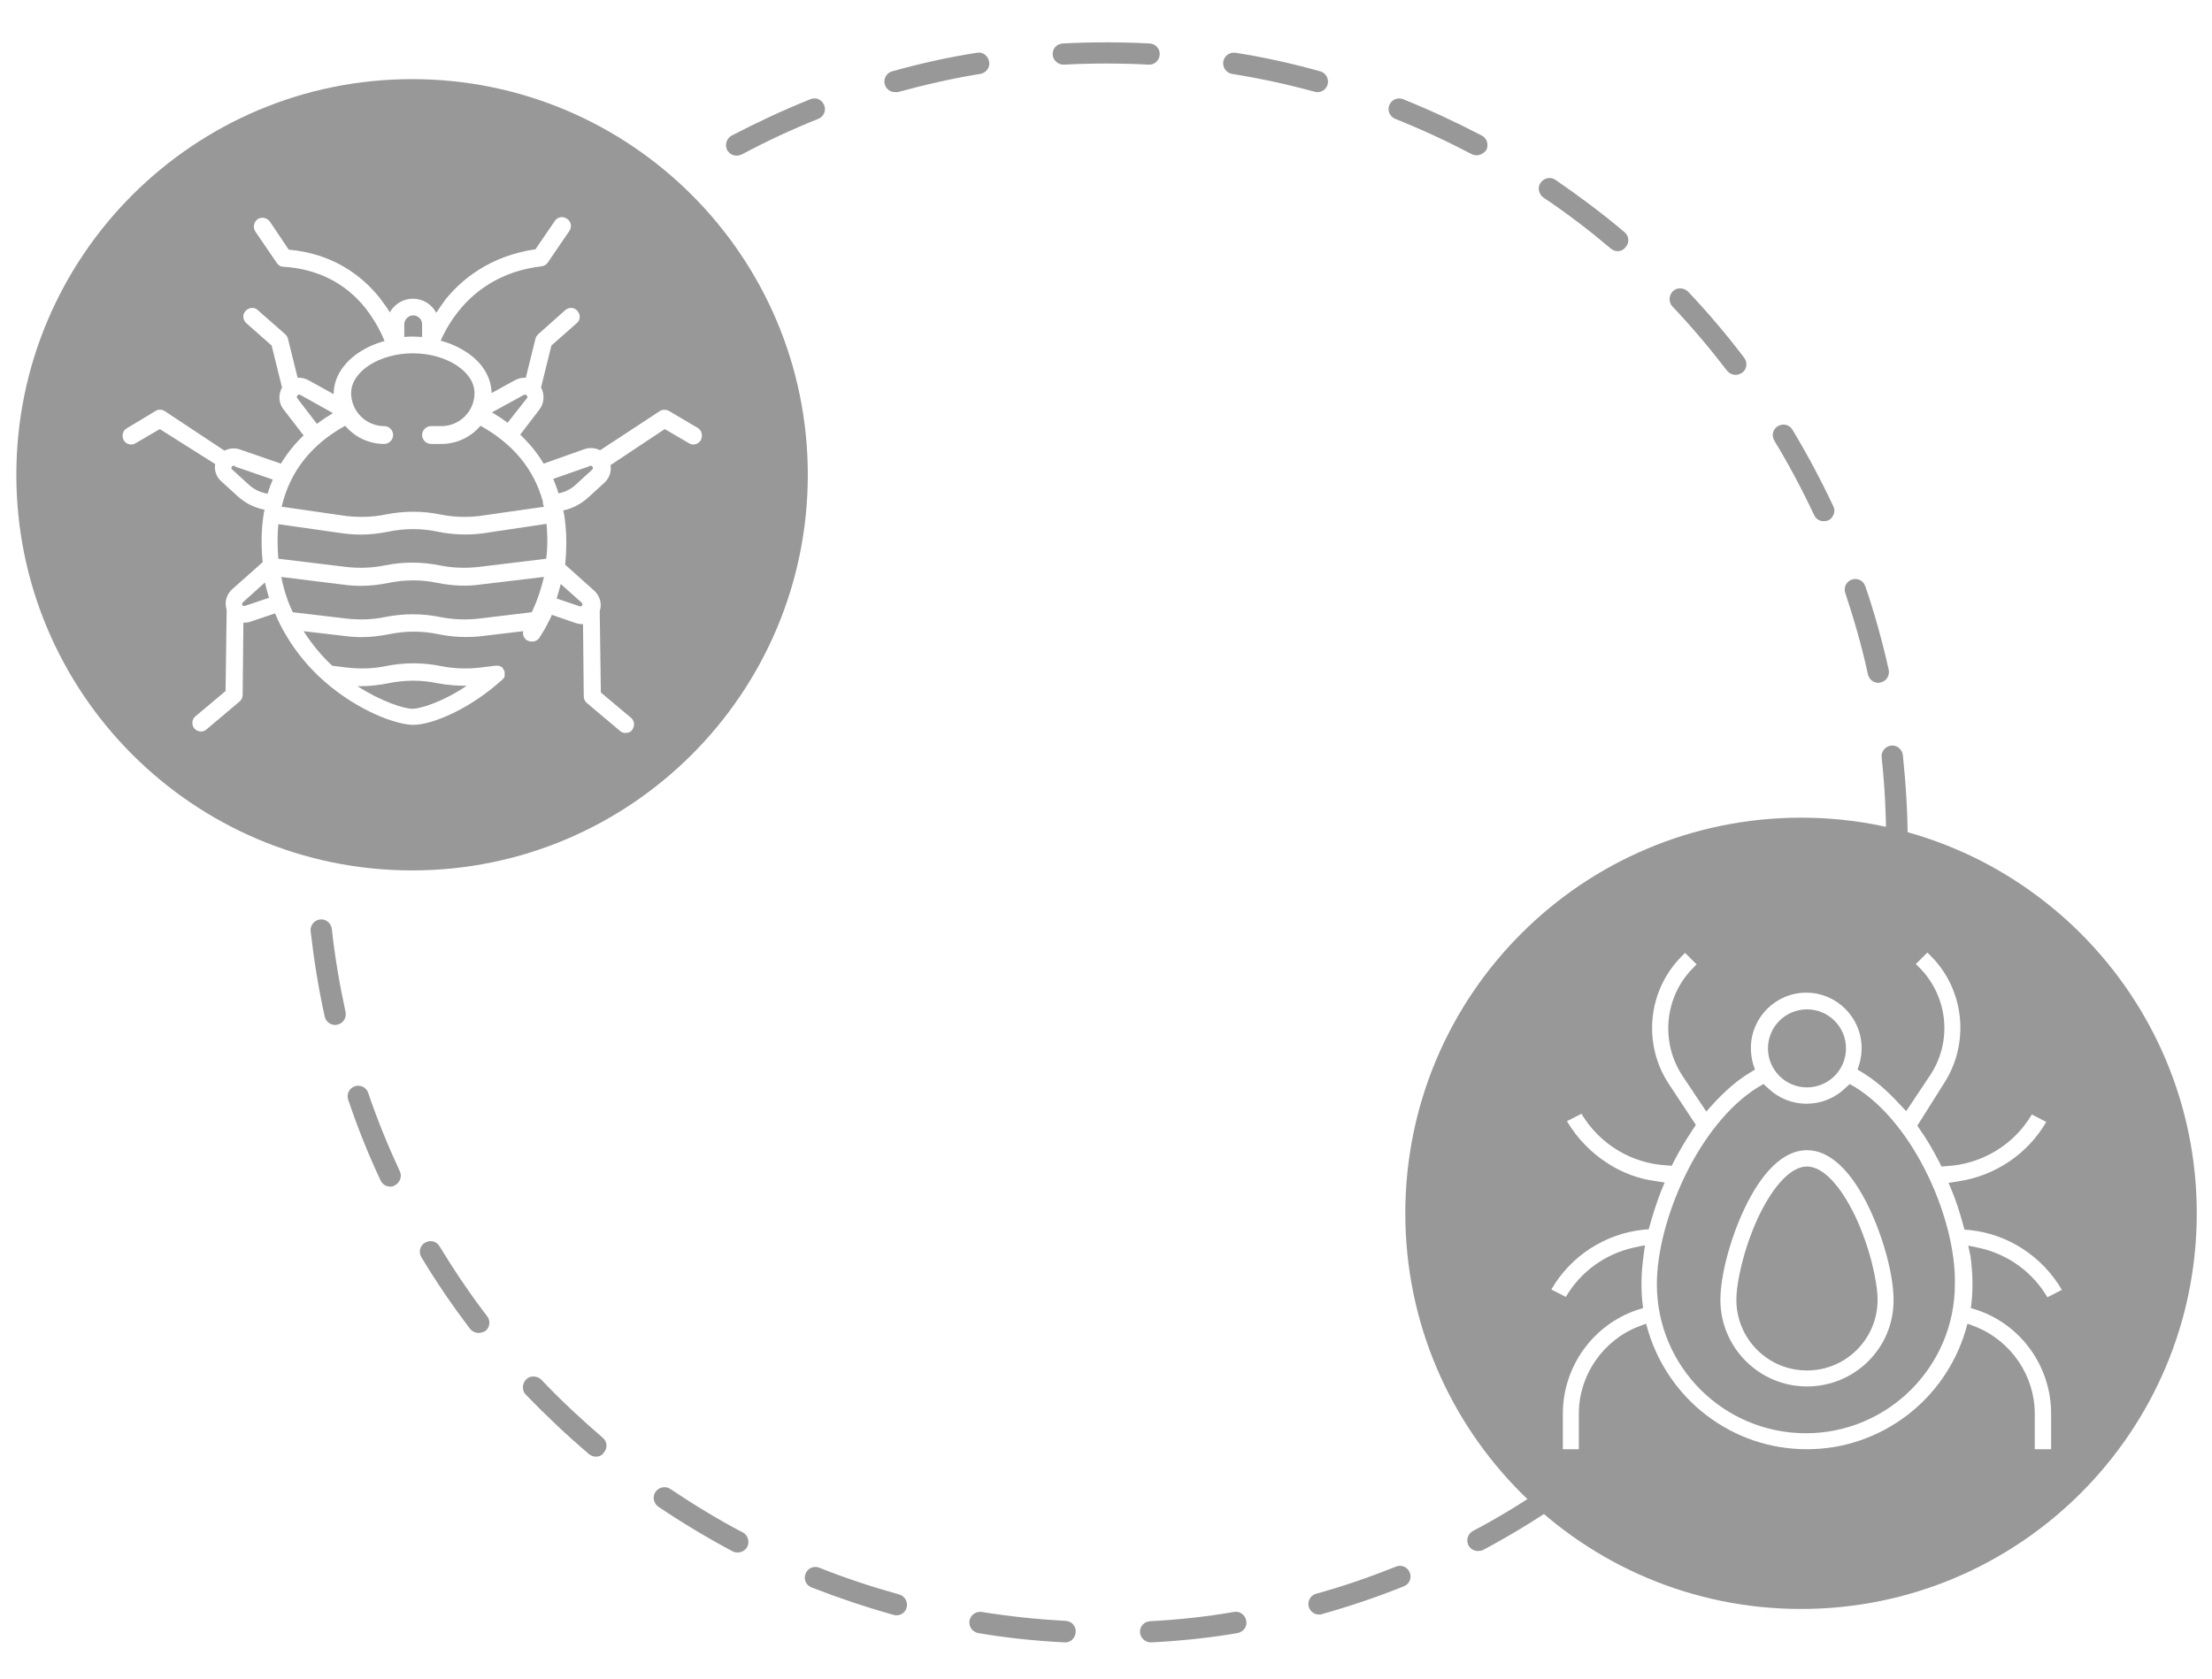<?xml version="1.0" encoding="utf-8"?>
<!-- Generator: Adobe Illustrator 18.0.0, SVG Export Plug-In . SVG Version: 6.00 Build 0)  -->
<!DOCTYPE svg PUBLIC "-//W3C//DTD SVG 1.1//EN" "http://www.w3.org/Graphics/SVG/1.1/DTD/svg11.dtd">
<svg version="1.1" id="Layer_1" xmlns="http://www.w3.org/2000/svg" xmlns:xlink="http://www.w3.org/1999/xlink" x="0px" y="0px"
	 viewBox="0 195 595.3 451.9" enable-background="new 0 195 595.3 451.9" xml:space="preserve">
<g>
	<g>
		<path fill="#989898" d="M286.7,637.1c0,0-0.1,0-0.2,0c-7.8-0.4-15.6-1.2-23.2-2.5c-1.6-0.3-2.6-1.7-2.4-3.3
			c0.3-1.6,1.7-2.6,3.3-2.4c7.4,1.2,15,2,22.6,2.4c1.6,0.1,2.8,1.4,2.7,3C289.4,635.9,288.2,637.1,286.7,637.1z M309.7,637.1
			c-1.5,0-2.8-1.2-2.9-2.7c-0.1-1.6,1.1-2.9,2.7-3c7.6-0.4,15.1-1.2,22.6-2.5c1.6-0.3,3,0.8,3.3,2.4c0.3,1.6-0.8,3-2.4,3.3
			c-7.6,1.3-15.4,2.1-23.2,2.5C309.8,637.1,309.7,637.1,309.7,637.1z M241.3,629.8c-0.3,0-0.5,0-0.8-0.1c-7.5-2.1-14.9-4.6-22.1-7.4
			c-1.5-0.6-2.2-2.2-1.6-3.7c0.6-1.5,2.2-2.2,3.7-1.6c7,2.8,14.3,5.2,21.5,7.2c1.5,0.4,2.4,2,2,3.5
			C243.7,629,242.5,629.8,241.3,629.8z M355,629.6c-1.3,0-2.4-0.8-2.8-2.1c-0.4-1.5,0.5-3.1,2-3.5c7.3-2,14.5-4.5,21.5-7.3
			c1.5-0.6,3.1,0.1,3.7,1.6c0.6,1.5-0.1,3.1-1.6,3.7c-7.2,2.9-14.6,5.4-22.1,7.5C355.6,629.6,355.3,629.6,355,629.6z M198.5,612.9
			c-0.5,0-0.9-0.1-1.3-0.3c-6.8-3.6-13.6-7.7-20-12c-1.3-0.9-1.7-2.7-0.8-4c0.9-1.3,2.7-1.7,4-0.8c6.3,4.2,12.8,8.2,19.5,11.7
			c1.4,0.7,1.9,2.5,1.2,3.9C200.6,612.3,199.6,612.9,198.5,612.9z M397.7,612.5c-1,0-2-0.6-2.5-1.5c-0.7-1.4-0.2-3.1,1.2-3.9
			c6.7-3.5,13.2-7.5,19.4-11.7c1.3-0.9,3.1-0.6,4,0.8c0.9,1.3,0.6,3.1-0.8,4c-6.4,4.4-13.1,8.4-20,12.1
			C398.6,612.4,398.2,612.5,397.7,612.5z M160.4,587.1c-0.7,0-1.3-0.2-1.9-0.7c-5.9-5-11.6-10.4-17-16c-1.1-1.1-1-3,0.1-4.1
			c1.1-1.1,3-1,4.1,0.1c5.2,5.5,10.8,10.7,16.5,15.6c1.2,1,1.4,2.8,0.3,4C162.1,586.7,161.3,587.1,160.4,587.1z M128.8,553.8
			c-0.9,0-1.7-0.4-2.3-1.1c-4.7-6.2-9.1-12.6-13.1-19.3c-0.8-1.4-0.4-3.1,1-3.9c1.4-0.8,3.1-0.4,3.9,1c3.9,6.4,8.2,12.8,12.8,18.8
			c1,1.3,0.7,3.1-0.5,4C130,553.6,129.4,553.8,128.8,553.8z M105,514.4c-1.1,0-2.1-0.6-2.6-1.7c-3.3-7-6.2-14.3-8.7-21.7
			c-0.5-1.5,0.3-3.1,1.8-3.6c1.5-0.5,3.1,0.3,3.6,1.8c2.4,7.1,5.3,14.2,8.5,21.1c0.7,1.4,0,3.1-1.4,3.8
			C105.8,514.4,105.4,514.4,105,514.4z M90.2,470.9c-1.3,0-2.5-0.9-2.8-2.2c-1.7-7.6-2.9-15.3-3.8-23c-0.2-1.6,1-3,2.5-3.2
			c1.6-0.2,3,1,3.2,2.5c0.8,7.5,2.1,15.1,3.7,22.4c0.3,1.5-0.6,3.1-2.2,3.4C90.6,470.9,90.4,470.9,90.2,470.9z M505.6,470.2
			c-0.2,0-0.4,0-0.6-0.1c-1.5-0.3-2.5-1.9-2.2-3.4c1.6-7.4,2.8-14.9,3.6-22.4c0.2-1.6,1.6-2.7,3.2-2.5c1.6,0.2,2.7,1.6,2.5,3.2
			c-0.8,7.7-2.1,15.5-3.7,23C508.1,469.3,507,470.2,505.6,470.2z M85.2,425.2c-1.6,0-2.9-1.3-2.9-2.9l0-0.5c0-7.8,0.4-15.6,1.2-23.3
			c0.2-1.6,1.6-2.7,3.2-2.5c1.6,0.2,2.7,1.6,2.5,3.2c-0.8,7.5-1.2,15.1-1.2,22.7l0,0.4C88.1,423.9,86.8,425.2,85.2,425.2
			C85.2,425.2,85.2,425.2,85.2,425.2z M510.5,424.5c-1.6,0-2.9-1.3-2.9-2.9c0-7.6-0.4-15.2-1.2-22.7c-0.2-1.6,1-3,2.5-3.2
			c1.6-0.2,3,1,3.2,2.5c0.8,7.7,1.3,15.5,1.3,23.3C513.4,423.2,512.1,424.5,510.5,424.5C510.5,424.5,510.5,424.5,510.5,424.5z
			 M505.5,378.8c-1.3,0-2.5-0.9-2.8-2.3c-1.6-7.4-3.7-14.7-6.1-21.9c-0.5-1.5,0.3-3.1,1.8-3.6c1.5-0.5,3.1,0.3,3.6,1.8
			c2.5,7.3,4.6,14.9,6.3,22.5c0.3,1.5-0.6,3.1-2.2,3.4C505.9,378.8,505.7,378.8,505.5,378.8z M490.8,335.3c-1.1,0-2.1-0.6-2.6-1.7
			c-3.2-6.8-6.8-13.6-10.7-20c-0.8-1.4-0.4-3.1,1-3.9c1.4-0.8,3.1-0.4,3.9,1c4,6.6,7.7,13.6,11,20.6c0.7,1.4,0,3.1-1.4,3.8
			C491.6,335.2,491.2,335.3,490.8,335.3z M467.1,295.9c-0.9,0-1.7-0.4-2.3-1.1c-4.6-6-9.5-11.8-14.7-17.3c-1.1-1.1-1-3,0.1-4.1
			c1.1-1.1,3-1,4.1,0.1c5.3,5.6,10.4,11.6,15.1,17.8c1,1.3,0.7,3.1-0.5,4C468.3,295.7,467.7,295.9,467.1,295.9z M160.1,262.7
			c-0.8,0-1.6-0.3-2.2-1c-1-1.2-0.9-3,0.3-4c5.9-5,12.2-9.8,18.6-14.1c1.3-0.9,3.1-0.5,4,0.8c0.9,1.3,0.5,3.1-0.8,4
			c-6.2,4.2-12.3,8.9-18.1,13.8C161.5,262.5,160.8,262.7,160.1,262.7z M435.4,262.6c-0.7,0-1.3-0.2-1.9-0.7
			c-5.8-4.9-11.8-9.5-18.1-13.7c-1.3-0.9-1.7-2.7-0.8-4c0.9-1.3,2.7-1.7,4-0.8c6.4,4.4,12.7,9.1,18.6,14.1c1.2,1,1.4,2.8,0.3,4
			C437,262.2,436.2,262.6,435.4,262.6z M198.2,236.9c-1,0-2-0.6-2.5-1.5c-0.7-1.4-0.2-3.1,1.2-3.9c6.9-3.6,14-6.9,21.2-9.8
			c1.5-0.6,3.1,0.1,3.7,1.6c0.6,1.5-0.1,3.1-1.6,3.7c-7,2.8-13.9,6-20.6,9.6C199.1,236.8,198.6,236.9,198.2,236.9z M397.4,236.8
			c-0.5,0-0.9-0.1-1.3-0.3c-6.7-3.5-13.6-6.7-20.6-9.5c-1.5-0.6-2.2-2.3-1.6-3.7c0.6-1.5,2.3-2.2,3.7-1.6c7.2,2.9,14.3,6.2,21.2,9.8
			c1.4,0.7,1.9,2.5,1.2,3.9C399.4,236.2,398.4,236.8,397.4,236.8z M240.9,219.8c-1.3,0-2.4-0.8-2.8-2.1c-0.4-1.5,0.5-3.1,2-3.5
			c7.5-2.1,15.1-3.8,22.8-5c1.6-0.3,3,0.8,3.3,2.4c0.3,1.6-0.8,3-2.4,3.3c-7.5,1.2-14.9,2.9-22.2,4.9
			C241.4,219.8,241.1,219.8,240.9,219.8z M354.6,219.8c-0.3,0-0.5,0-0.8-0.1c-7.3-2-14.7-3.6-22.2-4.8c-1.6-0.3-2.6-1.7-2.4-3.3
			c0.3-1.6,1.7-2.6,3.3-2.4c7.7,1.2,15.3,2.9,22.8,5c1.5,0.4,2.4,2,2,3.5C357,218.9,355.9,219.8,354.6,219.8z M286.2,212.4
			c-1.5,0-2.8-1.2-2.9-2.7c-0.1-1.6,1.1-2.9,2.7-3c3.9-0.2,7.9-0.3,11.8-0.3c0,0,0,0,0,0c3.8,0,7.7,0.1,11.6,0.3
			c1.6,0.1,2.8,1.4,2.7,3c-0.1,1.6-1.4,2.8-3,2.7c-3.7-0.2-7.5-0.3-11.3-0.3c0,0,0,0,0,0c-3.8,0-7.7,0.1-11.5,0.3
			C286.3,212.4,286.3,212.4,286.2,212.4z"/>
	</g>
	<g>
		<path fill="#989898" d="M499.2,487.6l-1.4-0.8l-1.2,1.1c-2.8,2.7-6.5,4.2-10.4,4.2s-7.6-1.5-10.4-4.2l-1.2-1.1l-1.4,0.8
			c-16.1,9.9-27.3,36-27.3,53.1c0,22.2,18,40.1,40.1,40.1c22.1,0,40.1-18,40.1-40.1C526.5,523.5,515.3,497.5,499.2,487.6z
			 M486.3,568.2c-12.9,0-23.3-10.5-23.3-23.3c0-6.5,2.6-16.3,6.4-24.4c4.9-10.4,10.8-15.9,16.9-15.9c6.1,0,12,5.5,16.9,15.9
			c3.8,8.1,6.4,17.9,6.4,24.4C509.7,557.8,499.2,568.2,486.3,568.2z"/>
		<circle fill="#989898" cx="486.3" cy="477.2" r="10.5"/>
		<path fill="#989898" d="M486.3,509c-4.2,0-8.9,4.9-13,13.4c-3.9,8.3-6,17.6-6,22.5c0,10.5,8.5,19,19,19c10.5,0,19-8.5,19-19
			c0-4.9-2.1-14.2-6-22.5C495.2,513.9,490.5,509,486.3,509z"/>
		<path fill="#989898" d="M484.7,415.1c-58.8,0-106.5,47.7-106.5,106.5c0,58.8,47.7,106.5,106.5,106.5
			c58.8,0,106.5-47.7,106.5-106.5C591.2,462.8,543.5,415.1,484.7,415.1z M530.3,533.1c0.6,4.5,0.7,8.4,0.3,12.4l-0.2,1.6l1.6,0.5
			c12,4,20,15.3,20,27.9v9.6h-4.4v0v-9.6c0-10.2-6.4-19.6-16-23.4l-2.1-0.8l-0.6,2.1c-2.7,8.9-8.2,16.9-15.7,22.6
			c-7.8,5.9-17.1,9.1-26.9,9.1c-9.8,0-19.1-3.1-27-9.1c-7.5-5.7-13-13.7-15.7-22.6l-0.6-2.1l-2.1,0.8c-9.5,3.7-16,13.1-16,23.4v9.6
			h-4.3v-9.6c0-12.6,8.1-23.9,20-27.9l1.6-0.5l-0.2-1.6c-0.4-4-0.3-7.9,0.3-12.4l0.4-2.9l-2.9,0.6c-7.8,1.7-14.4,6.5-18.4,13.3
			l-3.9-2c5.2-9,14.4-15,24.8-16.1l1.4-0.1l0.4-1.4c0.8-2.9,1.8-5.9,2.9-8.8l1-2.4l-2.6-0.4c-4.5-0.6-8.7-2.2-12.5-4.6
			c-4.6-2.9-8.4-6.8-11.2-11.5l3.9-2c4.9,8.2,13.5,13.4,23,13.9l1.3,0.1l0.6-1.2c1.6-3.1,3.3-5.9,5.1-8.6l0.8-1.2l-7.2-10.9
			c-7.2-10.8-5.8-25.3,3.4-34.5l0.9-0.9l3.1,3.1l-0.9,0.9c-7.8,7.8-8.9,20-2.9,29.1l6.4,9.6l1.8-2c3.2-3.5,6.5-6.4,10-8.5l1.3-0.8
			l-0.5-1.5c-0.4-1.4-0.6-2.9-0.6-4.3c0-8.2,6.7-14.9,14.9-14.9s14.9,6.7,14.9,14.9c0,1.5-0.2,2.9-0.6,4.3l-0.5,1.5l1.3,0.8
			c3.5,2.1,6.8,5,10,8.5l1.8,1.9l6.4-9.6c6.1-9.1,4.9-21.3-2.9-29.1l-0.9-0.9l3.1-3.1l0.9,0.9c9.2,9.2,10.6,23.7,3.4,34.6L516,498
			l0.8,1.2c1.9,2.7,3.5,5.5,5.1,8.6l0.6,1.2l1.3-0.1c9.5-0.5,18.2-5.7,23-13.9l3.9,2c-5,8.6-13.7,14.5-23.7,16l-2.6,0.4l1,2.4
			c1.2,2.9,2.1,5.9,2.9,8.8l0.4,1.4l1.4,0.1c10.4,1.1,19.5,7.1,24.8,16.1l-3.9,2c-4-6.8-10.6-11.6-18.4-13.3l-2.9-0.6L530.3,533.1z"
			/>
		<path fill="#989898" d="M103.7,333.5c5-1,10-1,14.9,0c3.4,0.7,7,0.8,10.4,0.4l17.4-2.5c-0.2-0.4-0.3-0.8-0.3-1.2
			c0-0.1,0-0.1,0-0.2c-2.4-8.7-8-15.5-16.8-20.4c-2.5,3-6.3,4.9-10.5,4.9h-2.8c-1.3,0-2.4-1.1-2.4-2.4c0-1.3,1.1-2.4,2.4-2.4h2.8
			c4.9,0,8.9-4,8.9-8.9c0-5.8-7.6-10.7-16.6-10.7c-9,0-16.6,4.9-16.6,10.7c0,4.9,4,8.9,8.9,8.9c1.3,0,2.4,1.1,2.4,2.4
			c0,1.3-1.1,2.4-2.4,2.4c-4.2,0-8-1.9-10.5-4.9c-9.2,5.1-14.9,12.4-17.1,21.8l17.4,2.5C96.8,334.3,100.3,334.2,103.7,333.5z"/>
		<path fill="#989898" d="M89.6,306.2l-8.6-4.8c-0.1,0-0.1-0.1-0.2-0.1c-0.2-0.2-0.5-0.1-0.7,0.1c-0.2,0.2-0.3,0.5-0.1,0.8l5.3,6.9
			C86.7,308,88.1,307.1,89.6,306.2z"/>
		<path fill="#989898" d="M113.6,285.7v-3.4c0-1.4-1.1-2.4-2.4-2.4c-1.3,0-2.4,1.1-2.4,2.4v3.4c0.8-0.1,1.6-0.1,2.4-0.1
			C112,285.6,112.8,285.7,113.6,285.7z"/>
		<path fill="#989898" d="M141.8,302.2c0.2-0.2,0.2-0.6-0.1-0.8c-0.2-0.2-0.5-0.2-0.7-0.1c-0.1,0-0.1,0.1-0.2,0.1l-8.4,4.6
			c1.5,0.9,2.9,1.8,4.2,2.8L141.8,302.2z"/>
		<path fill="#989898" d="M63.1,320.4c-0.3-0.1-0.5,0-0.7,0.2c-0.2,0.2-0.2,0.6,0.1,0.8l4.5,4.1c1.4,1.3,3.2,2.1,5,2.4
			c0.4-1.3,0.9-2.6,1.4-3.8l-10.1-3.5C63.2,320.4,63.2,320.4,63.1,320.4z"/>
		<path fill="#989898" d="M117.7,351.9c-4.3-0.9-8.7-0.9-13.1,0h0c-2.5,0.5-5,0.8-7.5,0.8c-1.5,0-3-0.1-4.5-0.3l-16.9-2.1
			c0.7,3.5,1.7,6.6,3.1,9.5l14.4,1.7c3.5,0.4,7,0.3,10.4-0.4c5-1,10-1,14.9,0c3.5,0.7,7,0.8,10.5,0.4l14.1-1.7
			c1.5-3.1,2.5-6.2,3.3-9.5l-16.8,2C125.7,352.9,121.7,352.7,117.7,351.9z"/>
		<path fill="#989898" d="M65.5,357c0,0.1-0.1,0.1-0.1,0.1c-0.2,0.2-0.3,0.4-0.2,0.7c0.1,0.3,0.4,0.4,0.7,0.3l6.5-2.2
			c-0.4-1.3-0.8-2.7-1.1-4.1L65.5,357z"/>
		<path fill="#989898" d="M125.6,379.6c-2.6,0-5.3-0.2-7.9-0.7c-4.3-0.9-8.7-0.9-13.1,0c-2.5,0.5-5,0.8-7.5,0.8c-0.3,0-0.6,0-0.9,0
			c6.5,4.2,12.6,6.1,14.9,6.1C113.4,385.7,119.2,383.9,125.6,379.6z"/>
		<path fill="#989898" d="M158.8,320.4c0,0-0.1,0-0.2,0.1l-9.7,3.4c0.5,1.3,1,2.5,1.4,3.9c1.7-0.3,3.3-1.1,4.6-2.3l4.5-4.1
			c0.2-0.2,0.2-0.5,0.1-0.7C159.3,320.4,159,320.3,158.8,320.4z"/>
		<path fill="#989898" d="M110.9,216.3C52.1,216.3,4.4,264,4.4,322.8s47.7,106.5,106.5,106.5s106.5-47.7,106.5-106.5
			S169.7,216.3,110.9,216.3z M188.6,313.5c-0.7,1.1-2.1,1.5-3.2,0.8l-6.5-3.8l-14.6,9.7c0.3,1.7-0.3,3.5-1.6,4.7l-4.5,4.1
			c-1.9,1.7-4.2,2.9-6.6,3.4c0,0.2,0.1,0.4,0.1,0.6c0,0.1,0.1,0.2,0.1,0.3c0,0,0,0,0,0.1c0.4,2.4,0.6,4.9,0.6,7.5
			c0,2.1-0.1,4.1-0.3,6.1l7.6,6.8c1.7,1.4,2.4,3.7,1.7,5.7l0.3,21.9l8.1,6.8c1,0.8,1.1,2.3,0.3,3.3c-0.4,0.6-1.1,0.8-1.8,0.8
			c-0.5,0-1.1-0.2-1.5-0.6l-8.9-7.5c-0.5-0.4-0.8-1.1-0.8-1.8l-0.2-19.4c-0.1,0-0.2,0-0.3,0c-0.6,0-1.1-0.1-1.7-0.3l-6.4-2.2
			c-0.3,0.9-0.8,1.7-1.2,2.5c0,0.1-0.1,0.2-0.1,0.2c-0.6,1.2-1.3,2.3-2,3.4c-0.4,0.7-1.2,1.1-2,1.1c-0.4,0-0.9-0.1-1.3-0.3
			c-0.9-0.5-1.3-1.5-1.1-2.5l-10.9,1.3c-4,0.5-8.1,0.3-12-0.5c-4.3-0.9-8.7-0.9-13.1,0c-2.5,0.5-5,0.8-7.5,0.8c-1.5,0-3-0.1-4.5-0.3
			l-11.1-1.3c2.3,3.6,4.9,6.7,7.7,9.3l4,0.5c3.5,0.4,7,0.3,10.4-0.4c5-1,10-1,14.9,0c3.5,0.7,7,0.8,10.5,0.4l4.1-0.5
			c0,0,0.1,0,0.1,0c0,0,0.1,0,0.1,0c0.1,0,0.1,0,0.1,0c0,0,0.1,0,0.1,0c0,0,0.1,0,0.1,0c0,0,0.1,0,0.1,0c0,0,0.1,0,0.1,0
			c0,0,0.1,0,0.1,0c0,0,0,0,0.1,0c0.1,0,0.1,0,0.2,0.1c0,0,0,0,0.1,0c0.1,0,0.1,0,0.2,0.1c0,0,0,0,0,0c0.1,0,0.1,0.1,0.2,0.1
			c0,0,0,0,0,0c0.1,0.1,0.1,0.1,0.2,0.1l0,0c0,0,0.1,0.1,0.1,0.1l0,0c0,0,0.1,0.1,0.1,0.1c0,0,0,0,0,0c0,0,0,0,0,0.1
			c0,0,0.1,0.1,0.1,0.1l0,0c0,0.1,0.1,0.1,0.1,0.2c0,0,0,0,0,0c0,0.1,0.1,0.1,0.1,0.2c0,0,0,0,0,0c0,0.1,0,0.1,0.1,0.2v0
			c0,0.1,0.1,0.1,0.1,0.2v0c0,0.1,0,0.1,0,0.2v0c0,0,0,0.1,0,0.2c0,0,0,0.1,0,0.1s0,0.1,0,0.1c0,0,0,0.1,0,0.1c0,0,0,0.1,0,0.1
			c0,0,0,0.1,0,0.1c0,0,0,0.1,0,0.1c0,0,0,0.1,0,0.1c0,0,0,0.1,0,0.1c0,0,0,0,0,0.1c0,0,0,0.1-0.1,0.1c0,0,0,0,0,0.1
			c0,0-0.1,0.1-0.1,0.1c0,0,0,0,0,0.1c0,0-0.1,0.1-0.1,0.1c0,0,0,0-0.1,0.1c0,0.1-0.1,0.1-0.1,0.1c0,0,0,0-0.1,0.1c0,0,0,0-0.1,0.1
			c-8.7,7.9-18.8,12.1-23.9,12.1c-4.4,0-14.6-3.6-23.8-11.6c-4.7-4.1-9.9-10.2-13.4-18.4l-6.5,2.2c-0.5,0.2-1.1,0.3-1.7,0.3
			c-0.1,0-0.2,0-0.3,0l-0.2,19.4c0,0.7-0.3,1.4-0.8,1.8l-8.9,7.5c-0.4,0.4-1,0.6-1.5,0.6c-0.7,0-1.3-0.3-1.8-0.8
			c-0.8-1-0.7-2.5,0.3-3.3l8.1-6.8l0.3-21.9c-0.7-2.1,0-4.3,1.7-5.7l8-7.1c-0.2-1.8-0.3-3.7-0.3-5.7c0-2.6,0.2-5.1,0.6-7.5
			c0,0,0,0,0-0.1c0-0.1,0-0.2,0.1-0.3c0-0.2,0.1-0.3,0.1-0.5c-2.6-0.5-5.1-1.7-7.1-3.5l-4.5-4.1c-1.4-1.2-2-3-1.7-4.7L43,310.5
			l-6.5,3.8c-1.1,0.7-2.6,0.3-3.2-0.8s-0.3-2.6,0.8-3.2l7.8-4.7c0.8-0.5,1.7-0.4,2.5,0.1l16,10.6c1.4-0.7,3-0.8,4.5-0.2l10.7,3.7
			c1.7-2.8,3.7-5.3,6.1-7.6l-5.4-7c-1.4-1.8-1.4-4.1-0.4-5.9l-2.8-11.3l-6.8-6c-1-0.9-1.1-2.4-0.2-3.3c0.9-1,2.4-1.1,3.3-0.2
			l7.4,6.5c0.3,0.3,0.6,0.7,0.7,1.2l2.6,10.5c1.1-0.1,2.2,0.2,3.2,0.8l6.5,3.6c0-4.3,2.4-8.2,6.6-11.1c2.1-1.4,4.5-2.5,7.1-3.2
			c-0.8-2-2.4-5.3-5.1-8.8c-5.5-6.9-13-10.6-22.1-11.2c-0.8,0-1.4-0.4-1.8-1l-5.8-8.5c-0.7-1.1-0.4-2.5,0.6-3.3
			c1.1-0.7,2.5-0.4,3.3,0.6l5.1,7.6c12.5,1.1,20.2,7.6,24.5,13c1,1.4,2,2.6,2.7,3.9c1.2-2.2,3.6-3.7,6.2-3.7c2.7,0,5.1,1.5,6.3,3.8
			c0.7-1.1,1.6-2.3,2.5-3.6c4.2-5.2,11.8-11.7,24.2-13.5l5.2-7.6c0.7-1.1,2.2-1.4,3.3-0.6c1.1,0.7,1.4,2.2,0.6,3.3l-5.8,8.5
			c-0.4,0.6-1,0.9-1.7,1c-18.1,2.1-25.1,15.4-27.1,20c2.6,0.7,5,1.8,7.1,3.2c4.2,2.8,6.5,6.7,6.6,10.9l6-3.3c1-0.6,2.1-0.9,3.2-0.8
			l2.6-10.5c0.1-0.5,0.4-0.9,0.7-1.2l7.3-6.5c1-0.9,2.5-0.8,3.3,0.2c0.9,1,0.8,2.5-0.2,3.3l-6.8,6l-2.8,11.3c1,1.8,0.9,4.2-0.4,5.9
			l-5.2,6.8c2.5,2.4,4.6,4.9,6.3,7.8L157,316c1.5-0.6,3.1-0.5,4.5,0.2l16-10.5c0.7-0.5,1.7-0.5,2.5-0.1l7.8,4.6
			C188.9,310.9,189.2,312.3,188.6,313.5z"/>
		<path fill="#989898" d="M129.7,338.6L129.7,338.6c-4,0.5-8.1,0.3-12-0.5c-4.3-0.9-8.7-0.9-13.1,0c-2.5,0.5-5,0.8-7.5,0.8
			c-1.5,0-3-0.1-4.5-0.3c0,0,0,0-0.1,0l-17.6-2.5c-0.1,1.4-0.2,3-0.2,4.5c0,1.7,0.1,3.3,0.2,4.8l18.2,2.2c3.5,0.4,7,0.3,10.4-0.4h0
			c4.9-1,10-1,14.9,0c3.5,0.7,7,0.8,10.5,0.4l18.1-2.2c0.2-1.6,0.3-3.2,0.3-4.9c0-1.5-0.1-3.1-0.2-4.5L129.7,338.6z"/>
		<path fill="#989898" d="M149.8,356.1l6.2,2.1c0.3,0.1,0.6,0,0.7-0.3c0.1-0.3,0-0.5-0.2-0.7c-0.1-0.1-0.1-0.1-0.1-0.1l-5.5-4.9
			C150.6,353.5,150.2,354.8,149.8,356.1z"/>
	</g>
</g>
</svg>
